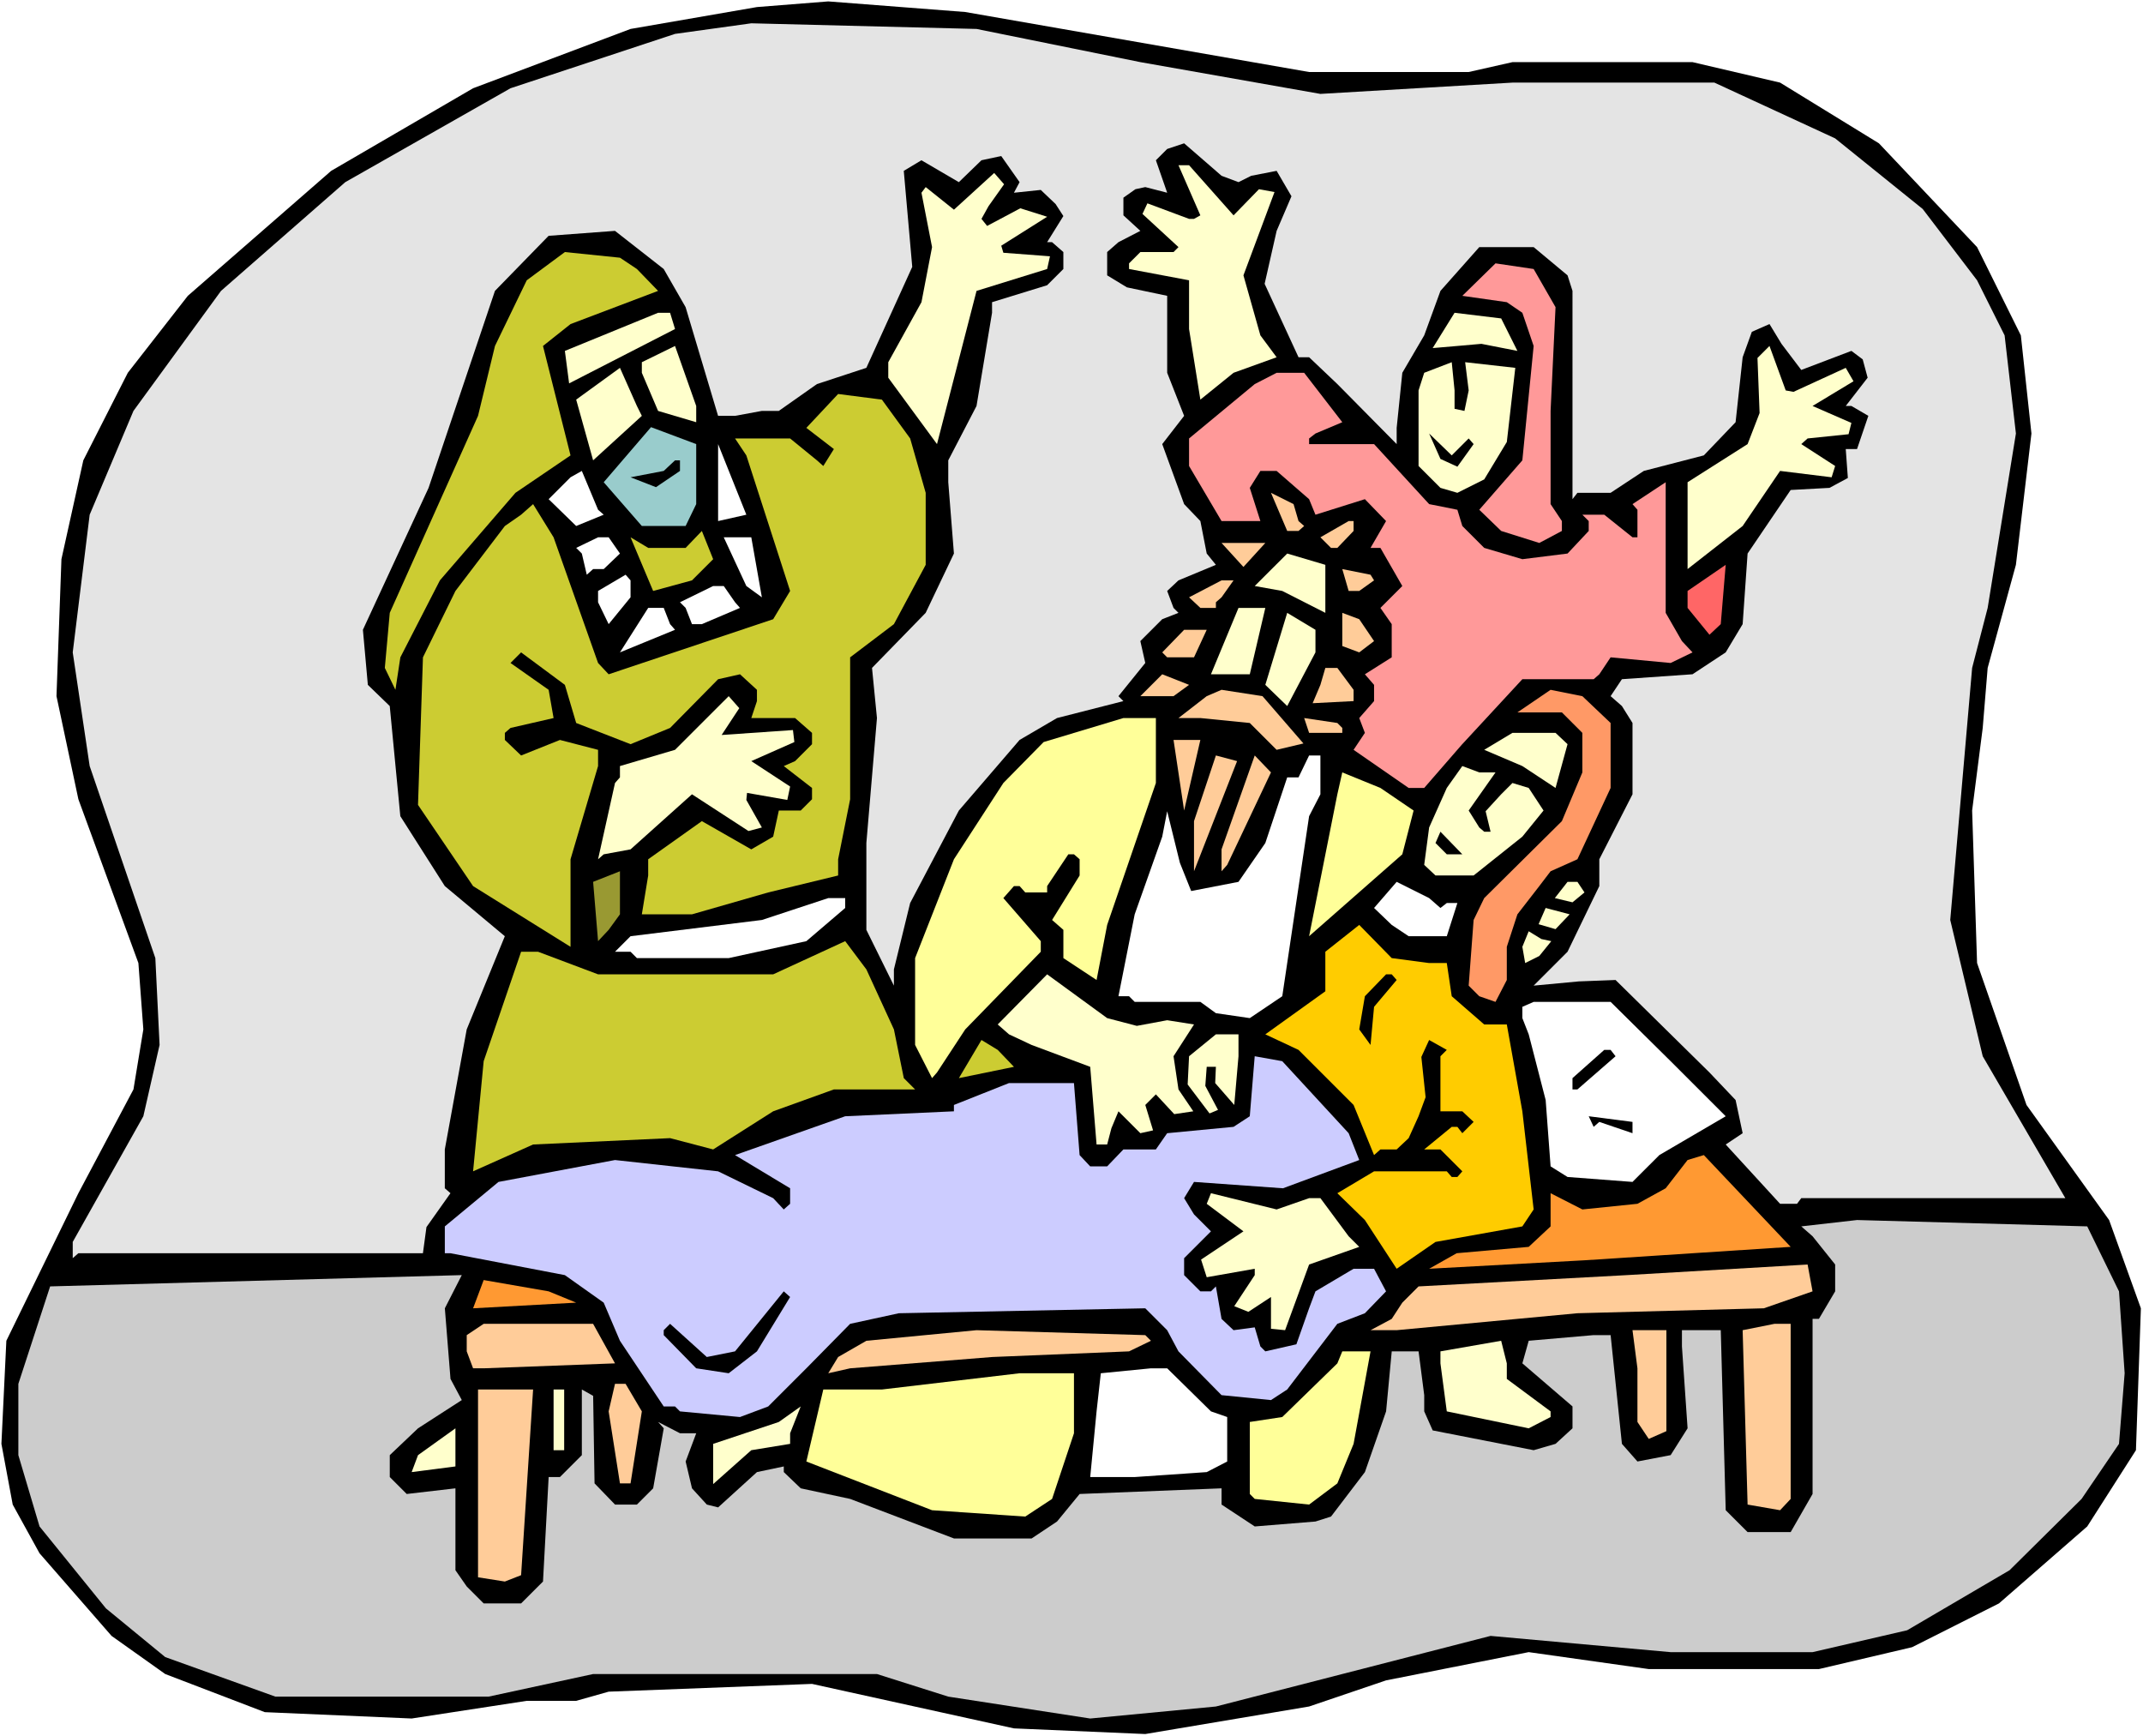 <?xml version="1.0" encoding="UTF-8" standalone="no"?>
<svg
   version="1.0"
   width="129.766mm"
   height="105.12mm"
   id="svg87"
   sodipodi:docname="Jesus Healing the Sick 5.wmf"
   xmlns:inkscape="http://www.inkscape.org/namespaces/inkscape"
   xmlns:sodipodi="http://sodipodi.sourceforge.net/DTD/sodipodi-0.dtd"
   xmlns="http://www.w3.org/2000/svg"
   xmlns:svg="http://www.w3.org/2000/svg">
  <rect width="100%" height="100%" fill="#333333" stroke="none"/>
  <sodipodi:namedview
     id="namedview87"
     pagecolor="#ffffff"
     bordercolor="#000000"
     borderopacity="0.25"
     inkscape:showpageshadow="2"
     inkscape:pageopacity="0.0"
     inkscape:pagecheckerboard="0"
     inkscape:deskcolor="#d1d1d1"
     inkscape:document-units="mm" />
  <defs
     id="defs1">
    <pattern
       id="WMFhbasepattern"
       patternUnits="userSpaceOnUse"
       width="6"
       height="6"
       x="0"
       y="0" />
  </defs>
  <path
     style="fill:#ffffff;fill-opacity:1;fill-rule:evenodd;stroke:none"
     d="M 0,397.304 H 490.455 V 0 H 0 Z"
     id="path1" />
  <path
     style="fill:#000000;fill-opacity:1;fill-rule:evenodd;stroke:none"
     d="m 299.606,16.48 h 36.522 l 10.019,-2.262 h 41.208 l 20.038,4.686 22.624,13.895 22.462,23.751 10.019,20.196 2.424,22.458 -3.555,30.052 -6.464,23.589 -1.131,13.734 -2.424,18.904 1.131,34.899 11.312,32.476 18.907,26.336 7.272,20.196 -1.131,32.476 -11.15,17.45 -20.2,17.611 -19.877,10.017 -21.331,5.009 h -38.946 l -27.472,-3.878 -32.643,6.463 -17.614,5.978 -37.491,6.301 -30.058,-1.293 -46.218,-10.179 -46.541,1.777 -7.434,2.1 H 120.553 L 94.213,393.264 60.6,391.81 37.814,383.086 25.533,374.361 9.05,355.457 2.909,344.308 0.323,330.413 1.454,306.824 17.938,273.055 30.542,249.304 32.805,235.571 31.674,220.383 17.938,182.899 12.928,159.309 14.059,127.964 19.069,105.344 29.25,85.31 42.986,67.698 75.79,39.1 108.272,20.196 144.309,6.624 173.235,1.616 189.557,0.323 220.907,2.747 Z"
     id="path2" />
  <path
     style="fill:#e4e4e4;fill-opacity:1;fill-rule:evenodd;stroke:none"
     d="m 260.984,14.218 41.208,7.271 43.955,-2.585 h 46.218 l 27.634,12.764 20.038,16.157 12.443,16.319 6.302,12.603 2.586,22.458 -6.464,39.908 -3.555,13.734 -5.01,57.681 7.434,31.183 18.907,32.476 h -60.438 l -0.97,1.293 h -3.878 l -12.443,-13.572 3.878,-2.585 -1.616,-7.594 -5.979,-6.301 -21.493,-21.166 -8.403,0.323 -10.342,0.969 7.757,-7.755 7.272,-15.026 v -6.14 l 7.595,-14.865 v -16.319 l -2.424,-3.878 -2.586,-2.262 2.586,-3.878 16.16,-1.131 7.595,-5.009 3.878,-6.463 1.131,-16.157 9.858,-14.541 8.888,-0.485 4.202,-2.262 -0.485,-6.624 h 2.586 l 2.586,-7.594 -3.878,-2.262 h -1.293 l 5.01,-6.463 -1.131,-4.201 -2.586,-1.939 -11.474,4.362 -4.525,-5.978 -2.747,-4.524 -4.04,1.777 -2.101,5.817 -1.616,14.865 -7.272,7.594 -13.736,3.555 -7.595,5.009 h -7.595 l -1.131,1.454 V 66.567 l -1.131,-3.555 -7.757,-6.463 h -12.443 l -8.888,10.017 -3.717,10.179 -5.01,8.563 -1.293,12.603 v 3.716 l -13.574,-13.734 -6.464,-6.14 h -2.424 l -7.757,-16.803 2.747,-12.118 3.394,-7.917 -3.394,-5.817 -5.818,1.131 -2.909,1.454 -3.878,-1.454 -8.565,-7.432 -3.878,1.293 -2.586,2.585 2.586,7.432 -5.01,-1.293 -2.262,0.485 -2.747,1.939 v 4.039 l 3.878,3.555 -5.01,2.585 -2.586,2.262 v 5.332 l 4.525,2.747 9.211,1.939 v 17.611 l 3.878,9.856 -5.01,6.463 5.01,13.734 3.717,3.878 1.454,7.432 2.101,2.585 -8.565,3.555 -2.586,2.424 1.454,3.878 1.131,1.131 -3.717,1.454 -5.01,5.009 1.131,5.009 -6.141,7.594 1.131,1.131 -15.19,3.878 -8.565,5.009 -13.898,16.157 -11.15,21.166 -3.717,15.188 v 3.716 l -6.302,-12.764 v -19.873 l 2.424,-28.598 -1.131,-11.472 12.282,-12.603 6.464,-13.572 -1.293,-16.319 v -5.009 l 6.464,-12.441 3.555,-21.327 v -2.424 l 12.605,-3.878 3.717,-3.716 v -3.878 l -2.586,-2.262 h -1.131 l 3.717,-5.978 -1.778,-2.747 -3.394,-3.231 -6.141,0.646 1.293,-2.424 -4.202,-5.978 -4.525,0.969 -5.171,5.009 -8.565,-5.009 -4.04,2.424 1.939,21.974 -10.504,23.105 -11.312,3.716 -8.726,6.14 h -3.878 l -6.141,1.131 h -3.878 l -7.434,-24.882 -5.01,-8.725 -11.15,-8.725 -15.19,1.131 -12.282,12.603 -15.19,45.078 -15.029,32.476 1.131,12.603 5.01,4.847 2.424,25.205 10.181,15.996 13.736,11.472 -8.726,21.327 -5.01,27.467 v 8.886 l 1.293,1.131 -5.494,7.755 -0.808,5.978 H 17.938 l -1.293,1.131 v -3.716 L 32.805,255.444 36.522,239.125 35.552,219.252 20.523,175.305 16.645,149.292 20.523,117.785 30.542,94.034 50.581,66.567 79.022,41.685 116.837,20.196 154.489,7.755 171.942,5.332 223.493,6.624 Z"
     id="path3" />
  <path
     style="fill:#ffffcc;fill-opacity:1;fill-rule:evenodd;stroke:none"
     d="m 282.315,49.279 5.818,-5.978 3.555,0.646 -7.11,19.065 3.878,13.734 3.717,5.009 -9.858,3.555 -7.595,6.14 -2.586,-16.157 V 64.144 l -13.736,-2.585 v -1.293 l 2.586,-2.585 h 7.595 l 1.131,-1.131 -8.242,-7.594 1.131,-2.424 9.534,3.555 h 1.131 l 1.454,-0.808 -5.01,-11.472 h 2.424 z"
     id="path4" />
  <path
     style="fill:#ffffcc;fill-opacity:1;fill-rule:evenodd;stroke:none"
     d="m 226.24,47.179 -1.616,2.908 1.293,1.616 7.595,-4.039 6.141,1.939 -10.504,6.624 0.485,1.616 10.666,0.808 -0.646,2.908 -16.16,5.009 -9.05,35.061 -11.15,-15.188 v -3.555 l 7.595,-13.734 2.424,-12.603 -2.424,-12.441 0.97,-1.293 6.464,5.17 9.211,-8.402 2.262,2.585 z"
     id="path5" />
  <path
     style="fill:#cccc32;fill-opacity:1;fill-rule:evenodd;stroke:none"
     d="m 145.763,61.559 4.848,5.009 -20.038,7.594 -6.302,5.009 6.302,25.044 -12.605,8.563 -17.291,20.035 -9.05,17.611 -1.131,7.432 -2.424,-5.009 1.131,-12.603 20.2,-45.078 3.878,-15.996 7.272,-15.026 8.726,-6.463 12.605,1.293 z"
     id="path6" />
  <path
     style="fill:#ff9999;fill-opacity:1;fill-rule:evenodd;stroke:none"
     d="m 356.004,70.284 -1.131,23.751 v 21.327 l 2.586,3.878 v 2.262 l -5.171,2.747 -8.726,-2.747 -5.01,-4.847 9.858,-11.31 2.586,-26.175 -2.586,-7.594 -3.555,-2.424 -10.181,-1.454 7.595,-7.432 8.726,1.293 z"
     id="path7" />
  <path
     style="fill:#ffffcc;fill-opacity:1;fill-rule:evenodd;stroke:none"
     d="m 154.489,75.292 -24.24,12.441 -0.97,-7.432 21.331,-8.725 h 2.747 z"
     id="path8" />
  <path
     style="fill:#ffffcc;fill-opacity:1;fill-rule:evenodd;stroke:none"
     d="m 347.278,80.301 -8.242,-1.616 -5.494,0.485 -5.656,0.485 5.01,-8.079 10.666,1.293 z"
     id="path9" />
  <path
     style="fill:#ffffcc;fill-opacity:1;fill-rule:evenodd;stroke:none"
     d="m 159.337,96.62 -8.726,-2.585 -3.717,-8.725 v -2.424 l 7.595,-3.716 4.848,13.734 z"
     id="path10" />
  <path
     style="fill:#ffffcc;fill-opacity:1;fill-rule:evenodd;stroke:none"
     d="m 410.464,89.672 11.958,-5.493 1.778,3.07 -9.373,5.655 8.888,3.878 -0.646,2.585 -9.373,0.969 -1.454,1.293 7.757,5.009 -0.808,2.585 -11.797,-1.454 -8.565,12.603 -12.605,9.856 v -19.873 l 13.736,-8.725 2.747,-7.109 -0.485,-12.603 2.747,-2.747 3.717,10.179 z"
     id="path11" />
  <path
     style="fill:#ffffcc;fill-opacity:1;fill-rule:evenodd;stroke:none"
     d="m 332.896,93.55 2.262,0.485 0.97,-4.686 -0.808,-6.463 11.474,1.293 -1.939,16.965 -5.171,8.563 -6.141,3.07 -3.878,-1.131 -5.01,-5.009 V 89.349 l 1.293,-4.039 6.302,-2.424 0.646,6.463 z"
     id="path12" />
  <path
     style="fill:#ffffcc;fill-opacity:1;fill-rule:evenodd;stroke:none"
     d="m 146.894,95.165 -11.15,10.179 -3.878,-13.895 10.019,-7.271 3.878,8.725 z"
     id="path13" />
  <path
     style="fill:#ff9999;fill-opacity:1;fill-rule:evenodd;stroke:none"
     d="m 307.201,96.62 -6.141,2.585 -1.454,1.131 v 1.293 h 14.867 l 12.605,13.734 6.464,1.293 1.131,3.716 5.01,5.009 8.726,2.585 10.342,-1.293 4.848,-5.17 v -2.262 l -1.454,-1.454 h 5.01 l 6.464,5.17 h 1.131 v -6.301 l -1.131,-1.293 7.595,-5.009 v 29.891 l 3.717,6.463 2.424,2.585 -5.01,2.424 -13.736,-1.293 -2.586,3.878 -1.293,1.131 h -16.322 l -13.898,15.026 -8.565,9.856 h -3.555 l -12.605,-8.725 2.586,-3.878 -1.293,-3.393 3.394,-3.878 v -3.716 l -2.101,-2.424 6.141,-3.878 v -7.594 l -2.586,-3.716 5.01,-5.009 -5.01,-8.725 h -2.262 l 3.555,-6.14 -4.848,-5.009 -11.312,3.555 -1.454,-3.555 -7.434,-6.463 h -3.717 l -2.424,3.878 2.424,7.594 h -8.888 l -7.434,-12.603 v -6.301 l 15.029,-12.441 5.01,-2.585 h 6.302 z"
     id="path14" />
  <path
     style="fill:#cccc32;fill-opacity:1;fill-rule:evenodd;stroke:none"
     d="m 208.302,100.336 3.555,12.441 v 16.48 l -7.272,13.572 -10.019,7.594 v 32.476 l -2.747,13.734 v 3.716 l -15.998,3.878 -17.453,5.009 h -11.474 l 1.454,-8.886 v -3.716 l 12.282,-8.725 11.312,6.463 5.01,-2.908 1.293,-5.978 h 5.01 l 2.586,-2.585 v -2.585 l -6.464,-5.009 2.586,-1.131 3.878,-3.878 v -2.585 l -3.878,-3.393 h -10.019 l 1.293,-3.878 v -2.585 l -3.878,-3.555 -5.01,1.131 -10.989,11.148 -9.05,3.716 -12.443,-4.847 -2.586,-8.725 -10.019,-7.432 -2.424,2.424 8.726,6.14 1.131,6.463 -9.858,2.262 -1.293,1.131 v 1.616 l 3.717,3.555 8.888,-3.555 8.726,2.262 v 3.716 l -6.302,21.327 v 20.035 l -22.301,-13.895 -12.605,-18.581 1.131,-33.768 7.434,-15.188 11.312,-14.865 3.717,-2.585 2.747,-2.424 4.686,7.594 10.181,28.76 2.424,2.585 37.653,-12.603 3.878,-6.463 -10.019,-31.022 -2.586,-3.878 h 12.605 l 6.141,5.009 1.454,1.293 2.424,-3.878 -6.302,-4.847 7.272,-7.755 10.019,1.293 z"
     id="path15" />
  <path
     style="fill:#000000;fill-opacity:1;fill-rule:evenodd;stroke:none"
     d="m 336.128,100.336 1.131,1.293 -3.717,5.17 -3.878,-1.777 -2.586,-5.817 5.171,5.009 z"
     id="path16" />
  <path
     style="fill:#99cccc;fill-opacity:1;fill-rule:evenodd;stroke:none"
     d="m 159.337,115.362 -2.424,5.009 h -10.019 l -8.726,-10.017 10.827,-12.603 10.342,3.878 z"
     id="path17" />
  <path
     style="fill:#ffffff;fill-opacity:1;fill-rule:evenodd;stroke:none"
     d="m 164.347,119.24 v -17.611 l 6.464,16.157 z"
     id="path18" />
  <path
     style="fill:#000000;fill-opacity:1;fill-rule:evenodd;stroke:none"
     d="m 155.621,107.768 -5.494,3.716 -5.818,-2.262 7.595,-1.454 2.586,-2.424 h 1.131 z"
     id="path19" />
  <path
     style="fill:#ffffff;fill-opacity:1;fill-rule:evenodd;stroke:none"
     d="m 138.168,117.785 -6.302,2.585 -6.302,-6.14 5.01,-5.009 2.586,-1.454 3.717,8.886 z"
     id="path20" />
  <path
     style="fill:#ffcc99;fill-opacity:1;fill-rule:evenodd;stroke:none"
     d="m 297.182,119.24 1.293,1.131 -1.293,1.131 h -2.586 l -3.717,-8.725 5.171,2.585 z"
     id="path21" />
  <path
     style="fill:#ffcc99;fill-opacity:1;fill-rule:evenodd;stroke:none"
     d="m 309.787,121.502 -3.717,3.878 h -1.454 l -2.424,-2.424 6.464,-3.716 h 1.131 z"
     id="path22" />
  <path
     style="fill:#cccc32;fill-opacity:1;fill-rule:evenodd;stroke:none"
     d="m 158.368,132.812 -8.888,2.424 -5.171,-12.279 4.04,2.424 h 8.565 l 3.717,-3.878 2.586,6.463 z"
     id="path23" />
  <path
     style="fill:#ffffff;fill-opacity:1;fill-rule:evenodd;stroke:none"
     d="m 141.885,126.672 -3.717,3.555 h -2.424 l -1.454,1.293 -1.131,-4.847 -1.293,-1.293 5.01,-2.424 h 2.424 z"
     id="path24" />
  <path
     style="fill:#ffffff;fill-opacity:1;fill-rule:evenodd;stroke:none"
     d="m 174.366,136.689 -3.555,-2.585 -5.171,-11.148 h 6.302 z"
     id="path25" />
  <path
     style="fill:#ffcc99;fill-opacity:1;fill-rule:evenodd;stroke:none"
     d="m 284.577,129.742 -5.01,-5.493 h 10.019 z"
     id="path26" />
  <path
     style="fill:#ffffcc;fill-opacity:1;fill-rule:evenodd;stroke:none"
     d="m 303.323,140.244 -9.858,-5.009 -6.302,-1.131 7.434,-7.432 8.726,2.585 z"
     id="path27" />
  <path
     style="fill:#ffcc99;fill-opacity:1;fill-rule:evenodd;stroke:none"
     d="m 314.473,132.812 -3.394,2.424 h -2.424 l -1.454,-5.009 6.464,1.293 z"
     id="path28" />
  <path
     style="fill:#ffffff;fill-opacity:1;fill-rule:evenodd;stroke:none"
     d="m 144.309,136.689 -5.01,6.14 -2.424,-5.009 v -2.585 l 6.302,-3.716 1.131,1.293 z"
     id="path29" />
  <path
     style="fill:#ff6666;fill-opacity:1;fill-rule:evenodd;stroke:none"
     d="m 391.233,145.253 -5.01,-6.14 v -3.878 l 8.726,-5.978 -1.131,13.572 z"
     id="path30" />
  <path
     style="fill:#ffcc99;fill-opacity:1;fill-rule:evenodd;stroke:none"
     d="m 279.568,136.689 -1.293,1.131 v 1.293 h -3.555 l -2.586,-2.424 7.434,-3.878 h 2.747 z"
     id="path31" />
  <path
     style="fill:#ffffff;fill-opacity:1;fill-rule:evenodd;stroke:none"
     d="m 168.225,137.82 1.131,1.293 -8.726,3.716 h -2.262 l -1.454,-3.716 -1.293,-1.293 7.595,-3.716 h 2.424 z"
     id="path32" />
  <path
     style="fill:#ffffff;fill-opacity:1;fill-rule:evenodd;stroke:none"
     d="m 153.358,142.829 1.131,1.293 -12.605,5.17 6.464,-10.179 h 3.555 z"
     id="path33" />
  <path
     style="fill:#ffffcc;fill-opacity:1;fill-rule:evenodd;stroke:none"
     d="m 286.032,154.301 h -8.888 l 6.302,-15.188 h 6.141 z"
     id="path34" />
  <path
     style="fill:#ffffcc;fill-opacity:1;fill-rule:evenodd;stroke:none"
     d="m 301.06,149.292 -6.464,12.279 -5.01,-4.847 5.01,-16.48 6.464,3.878 z"
     id="path35" />
  <path
     style="fill:#ffcc99;fill-opacity:1;fill-rule:evenodd;stroke:none"
     d="m 314.473,146.707 -3.394,2.585 -3.878,-1.454 v -7.594 l 3.878,1.454 z"
     id="path36" />
  <path
     style="fill:#ffcc99;fill-opacity:1;fill-rule:evenodd;stroke:none"
     d="m 273.265,150.423 h -6.141 l -1.131,-1.131 5.01,-5.17 h 5.171 z"
     id="path37" />
  <path
     style="fill:#ffcc99;fill-opacity:1;fill-rule:evenodd;stroke:none"
     d="m 309.787,157.855 v 2.585 l -9.373,0.485 1.778,-4.201 1.131,-3.878 h 2.747 z"
     id="path38" />
  <path
     style="fill:#ffcc99;fill-opacity:1;fill-rule:evenodd;stroke:none"
     d="m 268.579,159.309 h -7.595 l 5.01,-5.009 6.141,2.424 z"
     id="path39" />
  <path
     style="fill:#ffcc99;fill-opacity:1;fill-rule:evenodd;stroke:none"
     d="m 298.313,170.135 -6.141,1.454 -6.141,-6.14 -11.312,-1.131 h -5.01 l 6.464,-5.009 3.394,-1.454 9.373,1.454 z"
     id="path40" />
  <path
     style="fill:#ff9966;fill-opacity:1;fill-rule:evenodd;stroke:none"
     d="m 368.609,165.449 v 14.865 l -7.595,16.319 -6.141,2.747 -2.586,3.393 -5.01,6.463 -2.424,7.432 v 7.594 l -2.586,5.009 -3.717,-1.293 -2.424,-2.424 1.131,-15.026 2.424,-5.009 17.776,-17.611 4.686,-11.148 v -9.048 l -4.686,-4.686 h -10.181 l 7.595,-5.17 7.272,1.454 z"
     id="path41" />
  <path
     style="fill:#ffffcc;fill-opacity:1;fill-rule:evenodd;stroke:none"
     d="m 165.155,168.196 16.322,-1.131 0.323,2.747 -9.858,4.362 8.888,5.817 -0.646,3.07 -9.211,-1.616 -0.162,1.616 3.555,6.301 -3.07,0.808 -12.928,-8.402 -14.059,12.603 -6.141,1.131 -1.293,1.131 3.878,-17.45 1.131,-1.293 v -2.585 l 12.605,-3.716 12.282,-12.279 2.424,2.747 z"
     id="path42" />
  <path
     style="fill:#ffff99;fill-opacity:1;fill-rule:evenodd;stroke:none"
     d="m 264.539,179.183 -11.15,32.476 -2.424,12.603 -7.595,-5.009 v -6.463 l -2.586,-2.262 6.302,-10.179 v -3.716 l -1.293,-1.131 h -1.293 l -4.848,7.271 v 1.454 h -5.01 l -1.293,-1.454 h -1.293 l -2.424,2.747 8.565,9.856 v 2.424 l -17.291,17.773 -6.464,9.856 -1.131,1.293 -3.878,-7.594 v -19.873 l 8.888,-22.62 11.312,-17.45 9.211,-9.371 18.261,-5.493 h 7.434 z"
     id="path43" />
  <path
     style="fill:#ffcc99;fill-opacity:1;fill-rule:evenodd;stroke:none"
     d="m 307.201,166.58 v 1.131 h -7.595 l -1.131,-3.393 7.595,1.131 z"
     id="path44" />
  <path
     style="fill:#ffffcc;fill-opacity:1;fill-rule:evenodd;stroke:none"
     d="m 358.752,170.296 -2.747,10.017 -7.595,-5.009 -8.726,-3.716 6.464,-3.878 h 9.858 z"
     id="path45" />
  <path
     style="fill:#ffcc99;fill-opacity:1;fill-rule:evenodd;stroke:none"
     d="M 271.003,185.484 268.579,169.327 h 6.141 z"
     id="path46" />
  <path
     style="fill:#ffcc99;fill-opacity:1;fill-rule:evenodd;stroke:none"
     d="M 273.265,199.379 V 187.907 l 5.01,-15.026 4.848,1.293 z"
     id="path47" />
  <path
     style="fill:#ffcc99;fill-opacity:1;fill-rule:evenodd;stroke:none"
     d="m 280.86,197.925 -1.293,1.454 v -5.009 l 7.595,-21.489 3.717,3.878 z"
     id="path48" />
  <path
     style="fill:#ffffff;fill-opacity:1;fill-rule:evenodd;stroke:none"
     d="m 302.192,181.768 -2.586,5.009 -6.141,41.201 -7.434,5.009 -7.757,-1.131 -3.555,-2.585 h -15.029 l -1.293,-1.293 h -2.424 l 3.717,-18.742 6.302,-17.773 1.131,-5.817 2.909,11.795 2.586,6.463 10.827,-2.1 6.141,-8.886 5.01,-15.026 h 2.586 l 2.424,-5.009 h 2.586 z"
     id="path49" />
  <path
     style="fill:#ffffcc;fill-opacity:1;fill-rule:evenodd;stroke:none"
     d="m 342.268,176.759 -6.141,8.725 2.424,3.878 1.131,0.969 h 1.454 l -1.131,-4.686 3.555,-3.878 2.586,-2.585 3.717,1.131 3.394,5.17 -4.848,5.978 -11.15,8.886 h -8.726 l -2.586,-2.424 1.131,-8.563 4.04,-9.048 3.555,-5.009 3.878,1.454 z"
     id="path50" />
  <path
     style="fill:#ffff99;fill-opacity:1;fill-rule:evenodd;stroke:none"
     d="m 323.523,185.484 -2.586,10.017 -21.331,18.742 6.464,-32.476 1.131,-5.009 8.726,3.555 z"
     id="path51" />
  <path
     style="fill:#000000;fill-opacity:1;fill-rule:evenodd;stroke:none"
     d="m 331.118,195.501 -2.586,-2.585 1.131,-2.585 5.01,5.17 z"
     id="path52" />
  <path
     style="fill:#999932;fill-opacity:1;fill-rule:evenodd;stroke:none"
     d="m 139.299,212.789 -2.424,2.585 -1.131,-13.572 6.141,-2.424 v 9.856 z"
     id="path53" />
  <path
     style="fill:#ffffff;fill-opacity:1;fill-rule:evenodd;stroke:none"
     d="m 329.664,207.781 1.454,-1.131 h 2.424 l -2.424,7.594 h -8.726 l -3.878,-2.585 -4.04,-3.878 5.171,-5.978 7.434,3.716 z"
     id="path54" />
  <path
     style="fill:#ffffcc;fill-opacity:1;fill-rule:evenodd;stroke:none"
     d="m 362.63,204.226 -2.747,2.262 -4.04,-0.969 2.909,-3.716 h 2.262 z"
     id="path55" />
  <path
     style="fill:#ffffff;fill-opacity:1;fill-rule:evenodd;stroke:none"
     d="m 193.435,207.781 -8.888,7.594 -17.776,3.878 h -21.008 l -1.454,-1.454 h -3.555 l 3.555,-3.555 30.058,-3.716 15.19,-5.009 h 3.878 z"
     id="path56" />
  <path
     style="fill:#ffffcc;fill-opacity:1;fill-rule:evenodd;stroke:none"
     d="m 356.004,212.628 -3.878,-1.131 1.616,-3.716 5.494,1.454 z"
     id="path57" />
  <path
     style="fill:#ffcc00;fill-opacity:1;fill-rule:evenodd;stroke:none"
     d="m 327.078,220.383 h 4.04 l 1.131,7.594 7.434,6.463 h 5.171 l 3.555,19.873 2.586,22.458 -2.586,3.878 -19.877,3.555 -8.888,6.14 -7.272,-11.148 -6.302,-6.14 8.403,-5.009 h 16.645 l 1.131,1.293 h 1.293 l 1.131,-1.293 -5.01,-5.009 h -3.717 l 6.302,-5.17 h 1.293 l 1.131,1.454 2.586,-2.585 -2.586,-2.424 h -5.01 v -12.603 l 1.454,-1.454 -4.04,-2.262 -1.778,3.878 0.97,9.21 -1.616,4.362 -2.262,5.009 -2.747,2.585 h -3.717 l -1.454,1.293 -4.686,-11.472 -12.605,-12.603 -7.595,-3.555 13.736,-9.856 v -9.048 l 7.757,-6.14 7.434,7.594 z"
     id="path58" />
  <path
     style="fill:#ffffcc;fill-opacity:1;fill-rule:evenodd;stroke:none"
     d="m 355.035,215.375 -2.747,3.393 -3.232,1.616 -0.646,-3.716 1.454,-3.555 2.909,1.777 z"
     id="path59" />
  <path
     style="fill:#cccc32;fill-opacity:1;fill-rule:evenodd;stroke:none"
     d="m 204.585,235.571 2.262,11.148 2.586,2.585 h -18.584 l -13.898,5.009 -13.736,8.725 -9.858,-2.585 -31.35,1.454 -13.736,6.14 2.424,-25.205 8.565,-25.044 h 3.878 l 13.736,5.17 h 40.077 l 16.483,-7.594 4.848,6.463 z"
     id="path60" />
  <path
     style="fill:#ffffcc;fill-opacity:1;fill-rule:evenodd;stroke:none"
     d="m 267.125,233.47 6.141,0.969 -4.686,7.271 1.131,7.594 3.394,5.009 -4.363,0.646 -4.202,-4.524 -2.424,2.424 1.778,5.817 -2.909,0.646 -5.01,-5.009 -1.616,3.878 -0.97,3.716 h -2.424 l -1.454,-17.773 -13.413,-5.009 -5.171,-2.424 -2.586,-2.262 11.312,-11.472 13.736,10.017 6.787,1.777 z"
     id="path61" />
  <path
     style="fill:#000000;fill-opacity:1;fill-rule:evenodd;stroke:none"
     d="m 319.644,224.261 -5.171,6.14 -0.808,8.725 -2.586,-3.555 1.293,-7.594 4.848,-5.009 h 1.293 z"
     id="path62" />
  <path
     style="fill:#ffffff;fill-opacity:1;fill-rule:evenodd;stroke:none"
     d="m 382.345,242.842 5.01,5.009 7.595,7.594 -15.19,8.886 -6.141,6.14 -14.867,-1.131 -3.878,-2.424 -1.131,-15.188 -3.878,-15.026 -1.454,-3.716 v -2.585 l 2.586,-1.131 h 17.614 z"
     id="path63" />
  <path
     style="fill:#ffffcc;fill-opacity:1;fill-rule:evenodd;stroke:none"
     d="m 283.446,241.711 -0.97,11.148 -4.363,-5.009 0.162,-3.716 h -2.101 l -0.323,4.362 2.909,5.493 -1.939,0.808 -5.01,-6.624 0.323,-6.463 6.141,-5.009 h 5.171 z"
     id="path64" />
  <path
     style="fill:#cccc32;fill-opacity:1;fill-rule:evenodd;stroke:none"
     d="m 232.057,244.134 -12.605,2.585 5.171,-8.725 3.717,2.262 z"
     id="path65" />
  <path
     style="fill:#000000;fill-opacity:1;fill-rule:evenodd;stroke:none"
     d="m 369.74,241.711 -8.726,7.594 h -1.131 v -2.585 l 7.272,-6.463 h 1.454 z"
     id="path66" />
  <path
     style="fill:#ccccff;fill-opacity:1;fill-rule:evenodd;stroke:none"
     d="m 308.656,259.322 2.424,6.14 -17.453,6.463 -20.362,-1.454 -2.262,3.716 2.262,3.716 3.878,3.878 -6.141,6.14 v 3.878 l 3.717,3.716 h 2.424 l 1.131,-1.131 1.293,7.432 2.747,2.585 4.848,-0.646 1.293,4.362 1.131,1.131 7.11,-1.616 2.909,-8.24 1.454,-3.878 8.726,-5.17 h 4.686 l 2.747,5.17 -4.848,5.009 -6.302,2.424 -11.474,15.026 -3.717,2.424 -11.312,-1.131 -9.858,-10.017 -2.586,-4.847 -5.01,-5.009 -56.398,1.131 -11.15,2.424 -10.019,10.179 -8.726,8.725 -6.464,2.424 -13.736,-1.293 -1.131,-1.131 h -2.586 l -10.019,-15.026 -3.717,-8.725 -8.888,-6.301 -26.179,-5.009 h -1.293 v -6.14 l 12.282,-10.179 26.664,-5.009 23.594,2.585 12.605,6.14 2.424,2.585 1.454,-1.293 v -3.555 l -12.605,-7.594 25.21,-8.886 24.886,-1.131 v -1.454 l 12.605,-5.009 h 14.867 l 1.293,16.48 2.424,2.585 h 3.878 l 3.717,-3.878 h 7.434 l 2.586,-3.716 15.19,-1.454 3.717,-2.424 1.131,-13.734 6.302,1.131 z"
     id="path67" />
  <path
     style="fill:#000000;fill-opacity:1;fill-rule:evenodd;stroke:none"
     d="m 373.619,259.322 -7.595,-2.585 -1.293,1.131 -1.131,-2.424 10.019,1.293 z"
     id="path68" />
  <path
     style="fill:#ff9932;fill-opacity:1;fill-rule:evenodd;stroke:none"
     d="m 362.63,288.405 -35.552,1.939 6.302,-3.555 16.483,-1.454 5.01,-4.686 v -7.594 l 7.272,3.716 12.605,-1.293 6.464,-3.555 5.01,-6.463 3.717,-1.131 19.877,21.004 z"
     id="path69" />
  <path
     style="fill:#ffffcc;fill-opacity:1;fill-rule:evenodd;stroke:none"
     d="m 299.606,274.186 h 2.586 l 6.464,8.725 2.424,2.424 -11.474,4.039 -5.494,15.026 -3.232,-0.323 v -7.271 l -5.171,3.393 -3.232,-1.293 4.686,-7.109 v -1.454 l -10.989,1.939 -1.293,-4.039 9.696,-6.463 -8.403,-6.301 0.97,-2.424 15.029,3.716 z"
     id="path70" />
  <path
     style="fill:#cccccc;fill-opacity:1;fill-rule:evenodd;stroke:none"
     d="m 484.961,295.514 1.293,18.742 -1.293,16.157 -8.565,12.603 -16.483,16.319 -23.432,13.734 -21.654,5.009 h -32.482 l -41.208,-3.716 -62.862,16.157 -28.765,2.747 -32.482,-5.009 -16.322,-5.17 h -64.963 l -23.917,5.17 H 63.024 L 37.814,379.208 24.24,368.059 9.05,349.317 4.202,332.998 v -16.319 l 7.272,-22.297 94.213,-2.585 -3.878,7.594 1.293,16.157 2.586,4.847 -10.019,6.463 -6.464,6.14 v 5.009 l 3.878,3.878 11.15,-1.293 v 18.742 l 2.586,3.716 3.878,3.878 h 8.565 l 5.01,-5.009 1.293,-23.913 h 2.586 l 5.01,-5.009 v -15.026 l 2.586,1.454 0.323,20.035 4.686,4.847 h 5.01 l 3.717,-3.716 2.424,-13.734 -1.293,-1.454 5.01,2.585 h 3.717 l -2.424,6.463 1.454,6.14 3.394,3.716 2.586,0.646 8.888,-8.079 6.141,-1.293 v 1.293 l 3.878,3.716 11.312,2.424 23.755,9.048 h 17.776 l 5.818,-3.878 5.171,-6.301 32.482,-1.293 v 3.716 l 7.595,5.009 13.898,-1.131 3.555,-1.131 7.757,-10.179 4.848,-13.895 1.293,-13.734 h 6.141 l 1.293,10.017 v 3.716 l 1.939,4.362 23.109,4.524 5.01,-1.454 3.878,-3.555 v -5.009 l -11.474,-9.856 1.454,-5.17 14.867,-1.293 h 3.878 l 2.586,24.882 3.555,4.039 7.595,-1.454 3.878,-6.14 -1.293,-18.742 v -3.716 h 8.888 l 1.131,41.201 5.01,5.009 h 9.858 l 5.01,-8.725 v -40.07 h 1.454 l 3.717,-6.301 v -6.14 l -5.171,-6.463 -2.586,-2.262 12.766,-1.454 52.682,1.454 z"
     id="path71" />
  <path
     style="fill:#ffcc99;fill-opacity:1;fill-rule:evenodd;stroke:none"
     d="m 403.676,299.392 -42.662,1.131 -41.37,3.878 h -5.979 l 4.848,-2.585 2.424,-3.716 3.717,-3.716 47.672,-2.585 41.37,-2.424 1.131,6.14 z"
     id="path72" />
  <path
     style="fill:#ff9932;fill-opacity:1;fill-rule:evenodd;stroke:none"
     d="m 131.865,298.099 -23.594,1.293 2.424,-6.463 14.867,2.585 z"
     id="path73" />
  <path
     style="fill:#000000;fill-opacity:1;fill-rule:evenodd;stroke:none"
     d="m 173.235,309.247 -6.464,5.009 -7.434,-1.131 -7.434,-7.594 v -1.131 l 1.454,-1.454 8.403,7.594 6.464,-1.293 11.15,-13.734 1.454,1.293 z"
     id="path74" />
  <path
     style="fill:#ffcc99;fill-opacity:1;fill-rule:evenodd;stroke:none"
     d="m 140.753,311.994 -30.058,1.131 h -2.424 l -1.454,-3.878 v -3.716 l 3.878,-2.585 h 25.048 z"
     id="path75" />
  <path
     style="fill:#ffcc99;fill-opacity:1;fill-rule:evenodd;stroke:none"
     d="m 409.817,343.016 -2.424,2.585 -7.434,-1.293 -1.131,-39.908 7.272,-1.454 h 3.717 z"
     id="path76" />
  <path
     style="fill:#ffcc99;fill-opacity:1;fill-rule:evenodd;stroke:none"
     d="m 263.408,306.824 -5.01,2.424 -31.35,1.293 -32.482,2.585 -5.01,1.131 2.262,-3.716 6.464,-3.716 25.21,-2.424 38.622,1.131 z"
     id="path77" />
  <path
     style="fill:#ffcc99;fill-opacity:1;fill-rule:evenodd;stroke:none"
     d="m 381.376,327.505 -4.04,1.777 -2.586,-3.878 v -12.279 l -1.131,-8.725 h 7.757 z"
     id="path78" />
  <path
     style="fill:#ffffcc;fill-opacity:1;fill-rule:evenodd;stroke:none"
     d="m 344.854,315.549 10.019,7.432 v 1.293 l -5.01,2.585 -18.746,-3.878 -1.454,-10.987 v -2.747 l 13.898,-2.424 1.293,5.17 z"
     id="path79" />
  <path
     style="fill:#ffff99;fill-opacity:1;fill-rule:evenodd;stroke:none"
     d="m 309.787,330.413 -3.717,9.048 -6.464,4.847 -12.443,-1.293 -1.131,-1.131 v -16.48 l 7.434,-1.131 12.605,-12.279 1.131,-2.747 h 6.464 z"
     id="path80" />
  <path
     style="fill:#ffffff;fill-opacity:1;fill-rule:evenodd;stroke:none"
     d="m 277.144,322.981 3.717,1.293 v 10.179 l -4.686,2.424 -16.483,1.131 h -10.181 l 1.454,-15.026 0.97,-8.725 11.474,-1.131 h 3.717 z"
     id="path81" />
  <path
     style="fill:#ffff99;fill-opacity:1;fill-rule:evenodd;stroke:none"
     d="m 245.793,327.99 -5.01,15.026 -6.141,4.039 -21.331,-1.454 -28.765,-11.148 3.878,-16.48 h 13.413 l 31.512,-3.716 h 12.443 z"
     id="path82" />
  <path
     style="fill:#ffcc99;fill-opacity:1;fill-rule:evenodd;stroke:none"
     d="m 146.894,322.981 -2.586,16.48 h -2.424 l -2.586,-16.48 1.454,-6.301 h 2.424 z"
     id="path83" />
  <path
     style="fill:#ffcc99;fill-opacity:1;fill-rule:evenodd;stroke:none"
     d="m 119.261,360.466 -3.717,1.454 -6.141,-0.969 v -27.952 -15.026 h 12.605 z"
     id="path84" />
  <path
     style="fill:#ffffcc;fill-opacity:1;fill-rule:evenodd;stroke:none"
     d="m 126.694,317.972 h 2.424 v 13.895 h -2.424 z"
     id="path85" />
  <path
     style="fill:#ffffcc;fill-opacity:1;fill-rule:evenodd;stroke:none"
     d="m 180.83,330.413 -8.888,1.454 -8.726,7.755 v -9.21 l 15.029,-5.009 5.01,-3.555 -2.424,6.14 z"
     id="path86" />
  <path
     style="fill:#ffffcc;fill-opacity:1;fill-rule:evenodd;stroke:none"
     d="m 94.213,336.876 1.454,-3.878 8.565,-6.14 v 8.725 z"
     id="path87" />
</svg>
